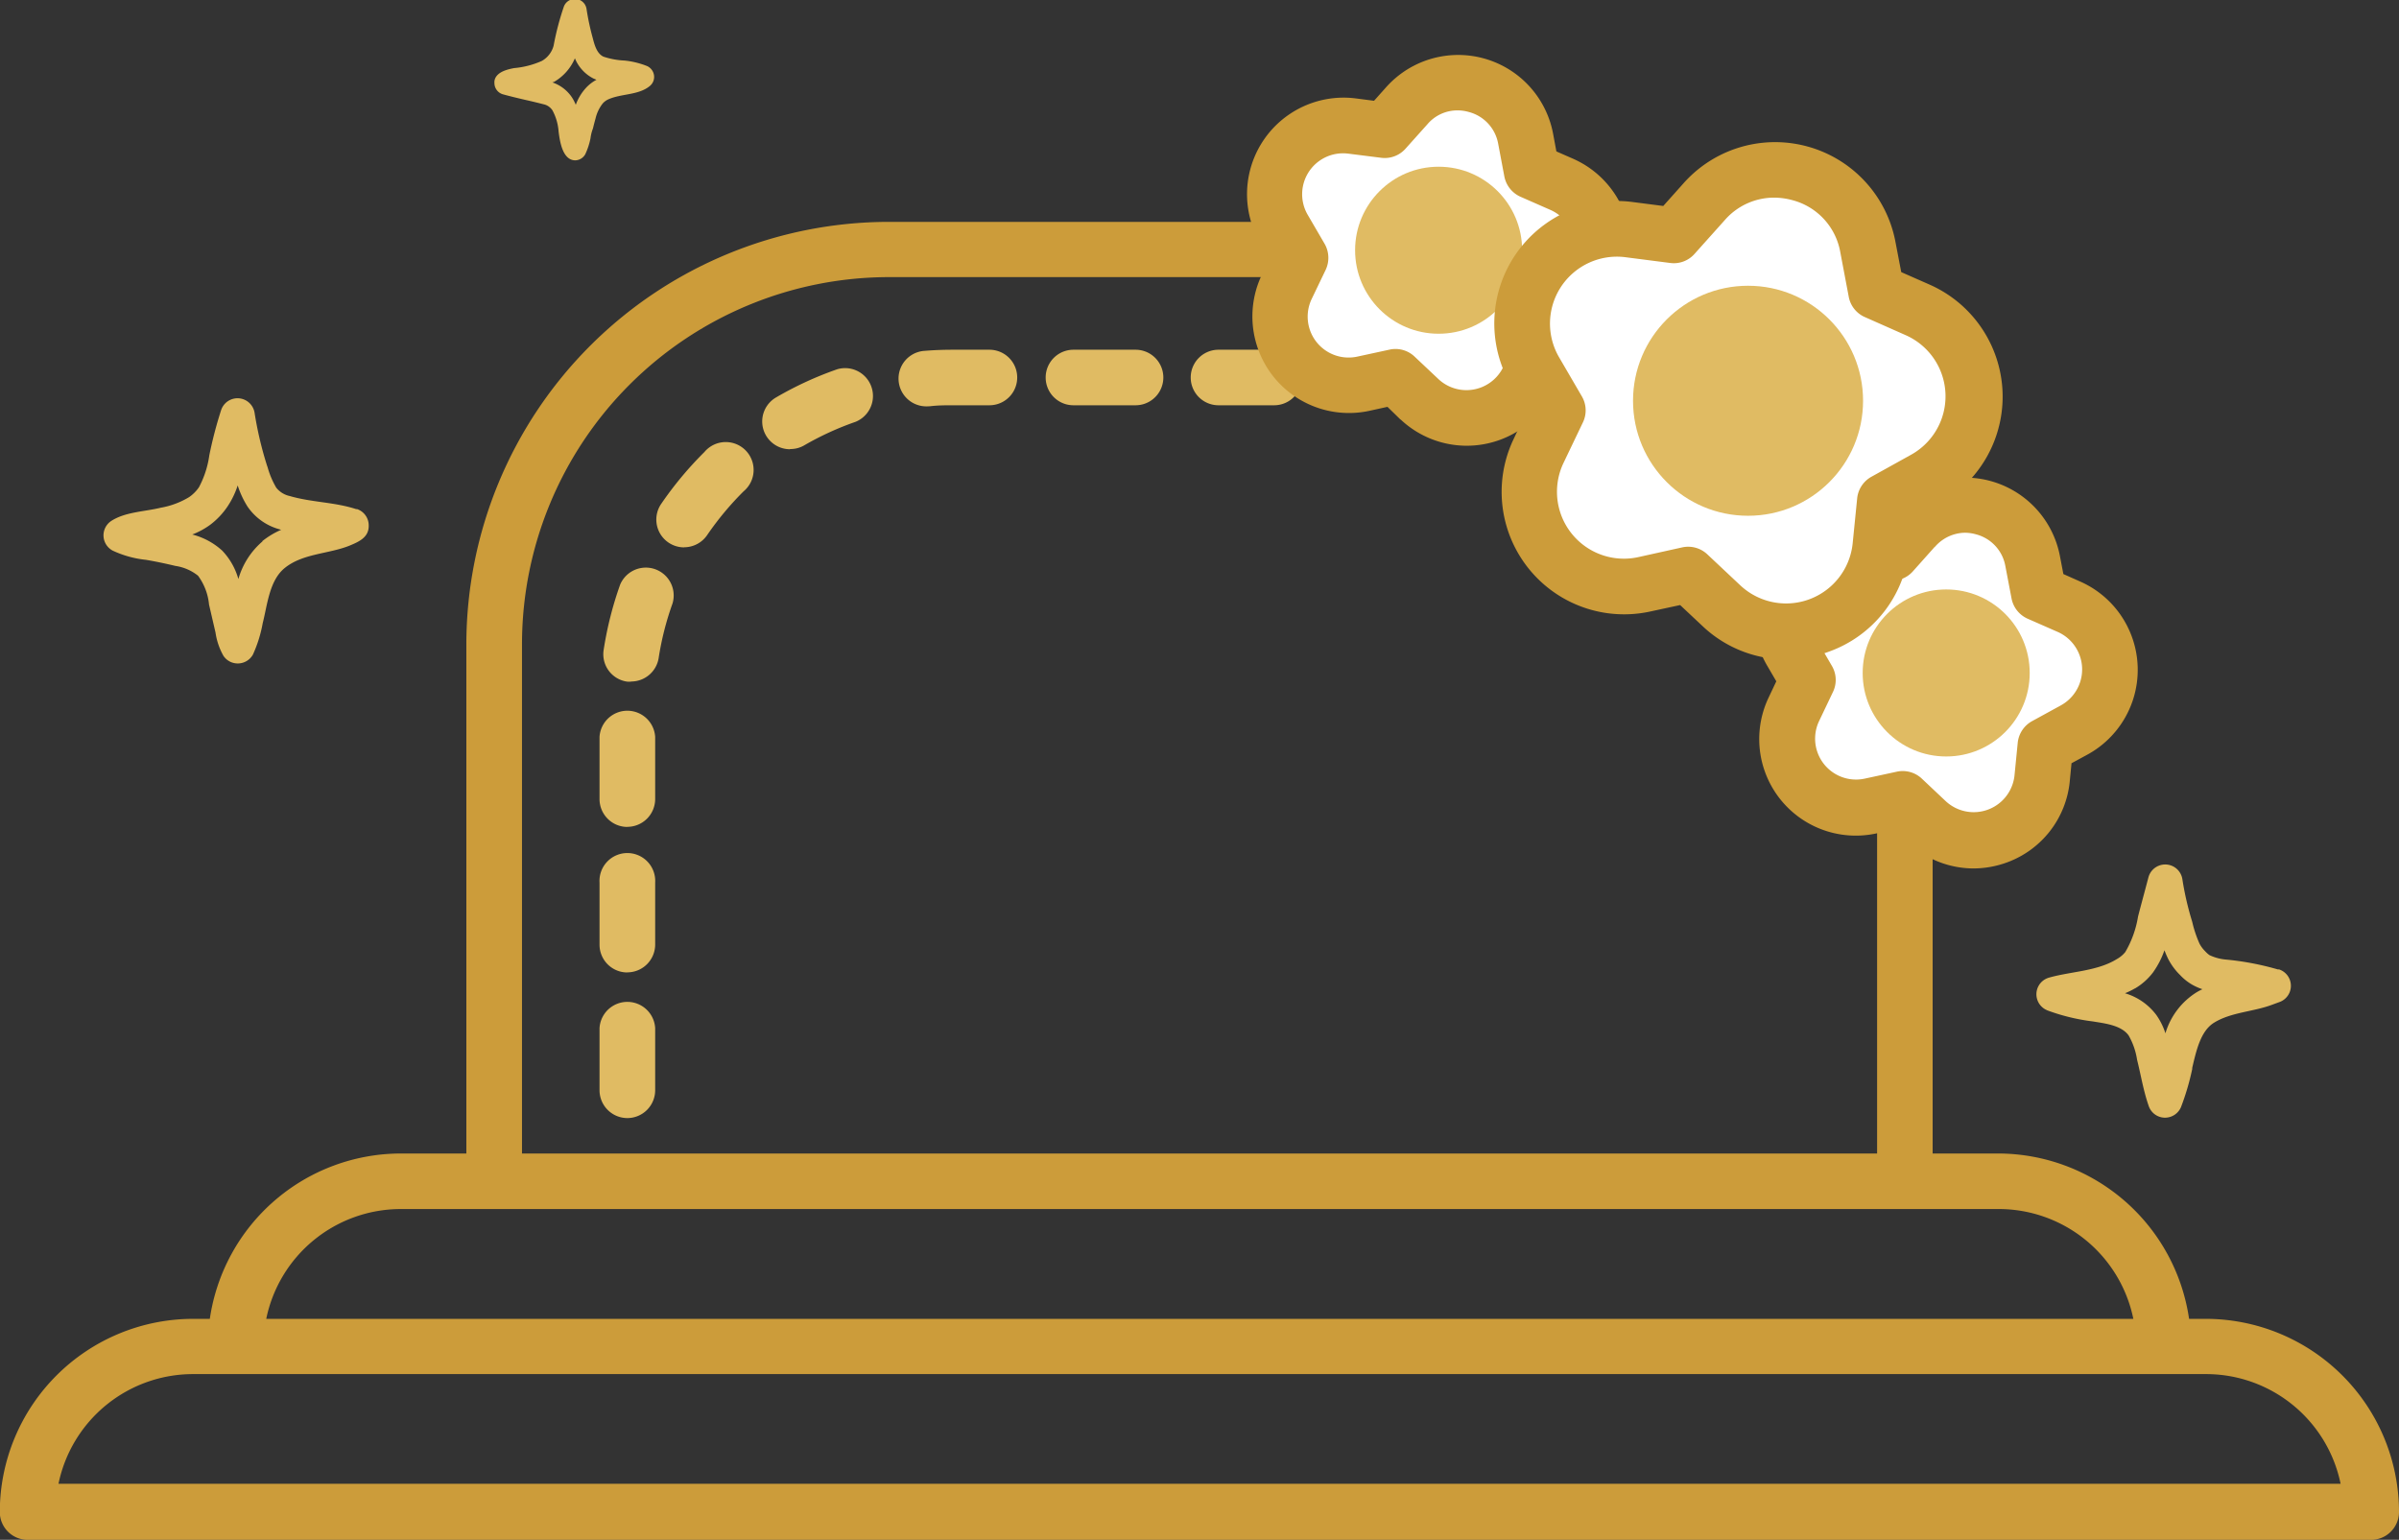 <?xml version="1.0" encoding="UTF-8"?> <svg xmlns="http://www.w3.org/2000/svg" id="Слой_1" data-name="Слой 1" viewBox="0 0 244.45 156.92"><rect x="0" y="0" width="244.45" height="156.92" fill="#333333" stroke="none"/> <defs> <style>.cls-1{fill:#cc9c3a;}.cls-2{fill:#e0bb63;}.cls-3{fill:#fff;}</style> </defs> <title>pp-4</title> <path class="cls-1" d="M400.39,476.46h-1.71a19.69,19.69,0,0,0-19.46-16.85h-6.67V407.67a43.09,43.09,0,0,0-43-43H266.19a43.09,43.09,0,0,0-43.05,43v51.94h-6.67A19.69,19.69,0,0,0,197,476.46h-1.71a19.71,19.71,0,0,0-19.69,19.68,2.84,2.84,0,0,0,2.84,2.84H417.24a2.84,2.84,0,0,0,2.83-2.84A19.7,19.7,0,0,0,400.39,476.46ZM228.81,407.67a37.42,37.42,0,0,1,37.38-37.37h63.32a37.42,37.42,0,0,1,37.38,37.37v51.94H228.81Zm-12.34,57.6H379.22A14,14,0,0,1,393,476.46H202.75A14,14,0,0,1,216.47,465.27Zm-34.89,28a14,14,0,0,1,13.73-11.18H400.39a14,14,0,0,1,13.73,11.18Z" transform="translate(-175.62 -342.06)"></path> <path class="cls-2" d="M384.17,445a20.44,20.44,0,0,0,4.7,1.15c1.18.2,2.89.37,3.65,1.43a7.12,7.12,0,0,1,.86,2.47c.38,1.52.63,3.07,1.13,4.55l.05.15a1.76,1.76,0,0,0,1.61,1.21h.06a1.77,1.77,0,0,0,1.63-1.09A25.64,25.64,0,0,0,399,451l0-.11c.43-1.86.88-3.79,2.24-4.62,1.75-1.07,4-1.1,5.9-1.82l.71-.26a1.76,1.76,0,0,0,0-3.34l-.13,0a28.43,28.43,0,0,0-5.25-1,4.94,4.94,0,0,1-1.72-.46,3,3,0,0,1-.45-.41l0,0a3.11,3.11,0,0,1-.56-.76A12.11,12.11,0,0,1,399,436a30.31,30.31,0,0,1-1-4.32,1.77,1.77,0,0,0-3.46-.22c-.35,1.34-.72,2.68-1.06,4a10.47,10.47,0,0,1-1.3,3.62,2.93,2.93,0,0,1-.85.71c-2,1.25-4.68,1.26-6.93,1.9a1.76,1.76,0,0,0-.21,3.31Zm9-2.21a6.35,6.35,0,0,0,1.84-1.64,8.91,8.91,0,0,0,1.16-2.25c.11.29.23.57.37.86a6.38,6.38,0,0,0,1.23,1.67l0,0a5.31,5.31,0,0,0,1.27,1,6,6,0,0,0,1,.44,5.48,5.48,0,0,0-.67.36,7.41,7.41,0,0,0-3.1,4.13,7,7,0,0,0-.93-1.87,6.17,6.17,0,0,0-3.19-2.21A7.67,7.67,0,0,0,393.17,442.78Z" transform="translate(-175.62 -342.06)"></path> <path class="cls-2" d="M226.86,351.67c.8.22,1.6.41,2.38.59.63.14,1.28.3,1.9.46a1.46,1.46,0,0,1,.77.58,5.33,5.33,0,0,1,.63,2.18c.13,1,.4,2.87,1.66,2.92h0a1.2,1.2,0,0,0,1.06-.63,7,7,0,0,0,.53-1.62,4.25,4.25,0,0,1,.25-1c.08-.33.16-.65.26-1a3.92,3.92,0,0,1,.73-1.54,1.73,1.73,0,0,1,.52-.4c1.34-.63,3.14-.42,4.3-1.4a1.19,1.19,0,0,0,.41-1.09,1.22,1.22,0,0,0-.71-.93,8.53,8.53,0,0,0-2.29-.56,7.79,7.79,0,0,1-2.16-.4c-.71-.35-.92-1.28-1.11-2a25,25,0,0,1-.6-2.83,1.2,1.2,0,0,0-2.31-.28,28.15,28.15,0,0,0-1.05,4,2.53,2.53,0,0,1-1.2,1.55A8.83,8.83,0,0,1,228,349c-.67.13-1.57.35-1.9,1a1,1,0,0,0-.1.52A1.2,1.2,0,0,0,226.86,351.67Zm5.24-1.28a5.05,5.05,0,0,0,2.1-2.39,4,4,0,0,0,1.89,2.06l.31.13a4,4,0,0,0-1.11.87,5.14,5.14,0,0,0-1,1.68,4.69,4.69,0,0,0-.38-.74,3.9,3.9,0,0,0-2-1.54Z" transform="translate(-175.62 -342.06)"></path> <path class="cls-2" d="M212,393.94l-.1,0c-2.19-.72-4.54-.68-6.75-1.33a2.4,2.4,0,0,1-1.38-.85,8.68,8.68,0,0,1-.88-2.08l-.07-.2a36.51,36.51,0,0,1-1.26-5.36,1.76,1.76,0,0,0-3.41-.26,42.39,42.39,0,0,0-1.2,4.59,9.83,9.83,0,0,1-1.06,3.27,3.93,3.93,0,0,1-1,1A8.36,8.36,0,0,1,192,393.8c-1.63.4-3.57.42-5,1.32a1.76,1.76,0,0,0,.1,3.05,10.5,10.5,0,0,0,3.39.94c1,.17,2,.38,3,.62a4.8,4.8,0,0,1,2.31,1,5.88,5.88,0,0,1,1.12,2.94l.66,2.85a6.81,6.81,0,0,0,.8,2.36,1.74,1.74,0,0,0,1.47.79h.06a1.77,1.77,0,0,0,1.48-.9,13.37,13.37,0,0,0,1-3.21c.47-1.82.66-4.3,2.21-5.59,1.87-1.54,4.56-1.44,6.72-2.34.93-.39,1.89-.84,1.87-2A1.75,1.75,0,0,0,212,393.94Zm-9.62,3.28a7.9,7.9,0,0,0-2.47,3.85,6.9,6.9,0,0,0-1.65-2.9,7.14,7.14,0,0,0-3.05-1.64,7.86,7.86,0,0,0,1.84-1,7.75,7.75,0,0,0,1.79-1.91,8.6,8.6,0,0,0,1-2.09,9.38,9.38,0,0,0,1,2.15A5.79,5.79,0,0,0,204.1,396l.17.05A8.5,8.5,0,0,0,202.33,397.22Zm9.67,0,.05,0Z" transform="translate(-175.62 -342.06)"></path> <path class="cls-2" d="M239.54,456a2.84,2.84,0,0,1-2.83-2.84v-6.33a2.84,2.84,0,0,1,5.67,0v6.33A2.84,2.84,0,0,1,239.54,456Zm0-14.84a2.83,2.83,0,0,1-2.83-2.83V432a2.84,2.84,0,1,1,5.67,0v6.33A2.84,2.84,0,0,1,239.54,441.15Zm0-14.83a2.84,2.84,0,0,1-2.83-2.84v-6.33a2.84,2.84,0,0,1,5.67,0v6.33A2.84,2.84,0,0,1,239.54,426.32Zm.39-14.81a2.09,2.09,0,0,1-.43,0,2.82,2.82,0,0,1-2.37-3.23,36.2,36.2,0,0,1,1.68-6.65,2.84,2.84,0,0,1,5.34,1.91,30.05,30.05,0,0,0-1.42,5.6A2.84,2.84,0,0,1,239.93,411.51Zm5.41-13.68A2.83,2.83,0,0,1,243,393.4a36.32,36.32,0,0,1,4.39-5.27,2.84,2.84,0,1,1,4,4,30.8,30.8,0,0,0-3.7,4.44A2.84,2.84,0,0,1,245.34,397.83Zm10.78-10a2.83,2.83,0,0,1-1.42-5.28,35.5,35.5,0,0,1,6.23-2.87,2.84,2.84,0,0,1,1.86,5.36,30.34,30.34,0,0,0-5.25,2.41A2.78,2.78,0,0,1,256.12,387.82Zm14-4.37a2.83,2.83,0,0,1-.22-5.66c.94-.08,1.9-.11,2.86-.11h3.68a2.83,2.83,0,1,1,0,5.66H272.8c-.81,0-1.62,0-2.42.1Zm35.33-.11h-5.67a2.83,2.83,0,1,1,0-5.66h5.67a2.83,2.83,0,0,1,0,5.66Zm-14.17,0H285a2.83,2.83,0,1,1,0-5.66h6.33a2.83,2.83,0,1,1,0,5.66Z" transform="translate(-175.62 -342.06)"></path> <path class="cls-3" d="M366.24,424.22l3.28-.71,2.45,2.3a7,7,0,0,0,11.77-4.4l.33-3.33,2.95-1.62a7,7,0,0,0-.55-12.55l-3.07-1.35-.62-3.3a7,7,0,0,0-12.11-3.36l-2.23,2.5-3.33-.42a7,7,0,0,0-6.94,10.47l1.69,2.9-1.43,3A7,7,0,0,0,366.24,424.22Z" transform="translate(-175.62 -342.06)"></path> <path class="cls-1" d="M370,427.87l-1.35-1.27-1.83.39h0a9.84,9.84,0,0,1-11-13.81l.8-1.69-.94-1.61a9.83,9.83,0,0,1,9.74-14.71l1.85.23,1.25-1.39a9.84,9.84,0,0,1,17,4.72l.35,1.83,1.71.76a9.84,9.84,0,0,1,.76,17.63l-1.64.89-.18,1.86a9.8,9.8,0,0,1-6.35,8.23,10,10,0,0,1-3.47.63A9.79,9.79,0,0,1,370,427.87Zm2.76-30.08-2.23,2.5a2.82,2.82,0,0,1-2.47.92l-3.33-.42a4.17,4.17,0,0,0-4.13,6.24l1.69,2.9a2.82,2.82,0,0,1,.11,2.63l-1.43,3a4.17,4.17,0,0,0,4.65,5.85l3.28-.71a2.84,2.84,0,0,1,2.55.71l2.44,2.3a4.18,4.18,0,0,0,7-2.62l.33-3.34a2.85,2.85,0,0,1,1.46-2.2l2.94-1.61a4.18,4.18,0,0,0-.32-7.48l-3.07-1.35a2.84,2.84,0,0,1-1.64-2.06l-.63-3.3a4.08,4.08,0,0,0-3-3.24,4.2,4.2,0,0,0-1.15-.16A4.12,4.12,0,0,0,372.78,397.79Z" transform="translate(-175.62 -342.06)"></path> <circle class="cls-2" cx="198.31" cy="68.58" r="8.51"></circle> <path class="cls-3" d="M314.53,381.15l3.28-.71,2.44,2.3a7,7,0,0,0,11.77-4.4l.34-3.34,2.94-1.61a7,7,0,0,0-.54-12.55l-3.07-1.36-.63-3.29a7,7,0,0,0-12.1-3.36l-2.24,2.5-3.33-.43a7,7,0,0,0-6.94,10.48l1.69,2.9-1.43,3A7,7,0,0,0,314.53,381.15Z" transform="translate(-175.62 -342.06)"></path> <path class="cls-1" d="M318.31,384.8,317,383.52l-1.82.4h0a9.84,9.84,0,0,1-11-13.82l.79-1.68-.94-1.61a9.84,9.84,0,0,1,9.75-14.72l1.85.24,1.24-1.39a9.84,9.84,0,0,1,17,4.72l.34,1.83,1.71.75a9.84,9.84,0,0,1,.76,17.63l-1.63.9-.19,1.86a9.83,9.83,0,0,1-16.53,6.17Zm2.76-30.08-2.24,2.5a2.83,2.83,0,0,1-2.47.92l-3.33-.42A4.17,4.17,0,0,0,308.9,364l1.69,2.9a2.87,2.87,0,0,1,.12,2.64l-1.44,3a4.17,4.17,0,0,0,4.66,5.86l3.28-.71a2.82,2.82,0,0,1,2.54.7l2.44,2.3a4.17,4.17,0,0,0,7-2.61l.34-3.34a2.82,2.82,0,0,1,1.46-2.2l2.94-1.62a4.17,4.17,0,0,0-.33-7.47l-3.07-1.35A2.86,2.86,0,0,1,328.9,360l-.62-3.29a4.09,4.09,0,0,0-3-3.24,4.14,4.14,0,0,0-1.15-.16A4,4,0,0,0,321.07,354.72Z" transform="translate(-175.62 -342.06)"></path> <circle class="cls-2" cx="146.59" cy="25.5" r="8.51"></circle> <path class="cls-3" d="M343.16,401.61l4.51-1L351,403.8a9.65,9.65,0,0,0,16.21-6.06l.47-4.6,4-2.22a9.65,9.65,0,0,0-.75-17.29l-4.23-1.86-.86-4.54a9.65,9.65,0,0,0-16.68-4.63l-3.07,3.45-4.59-.59A9.65,9.65,0,0,0,332,379.89l2.32,4-2,4.18A9.65,9.65,0,0,0,343.16,401.61Z" transform="translate(-175.62 -342.06)"></path> <path class="cls-1" d="M349.1,405.86l-2.28-2.14-3.06.66h0a12.48,12.48,0,0,1-13.93-17.53l1.33-2.83-1.57-2.7A12.48,12.48,0,0,1,342,362.65l3.1.4,2.09-2.34a12.48,12.48,0,0,1,21.57,6l.59,3.08,2.86,1.26a12.48,12.48,0,0,1,1,22.37l-2.75,1.5-.31,3.12A12.4,12.4,0,0,1,362,408.46a12.52,12.52,0,0,1-4.4.8A12.38,12.38,0,0,1,349.1,405.86Zm2.27-41.37-3.08,3.44a2.81,2.81,0,0,1-2.47.93l-4.59-.59a6.82,6.82,0,0,0-6.75,10.19l2.33,4a2.82,2.82,0,0,1,.11,2.63l-2,4.18a6.82,6.82,0,0,0,7.61,9.57l4.51-1a2.84,2.84,0,0,1,2.55.71l3.36,3.16a6.82,6.82,0,0,0,11.45-4.27l.46-4.6a2.85,2.85,0,0,1,1.46-2.2l4-2.22a6.81,6.81,0,0,0-.53-12.21l-4.22-1.87A2.82,2.82,0,0,1,364,372.3l-.86-4.54a6.67,6.67,0,0,0-4.87-5.3,7.22,7.22,0,0,0-1.88-.26A6.67,6.67,0,0,0,351.37,364.49Z" transform="translate(-175.62 -342.06)"></path> <circle class="cls-2" cx="178.12" cy="40.84" r="11.72"></circle> </svg> 
